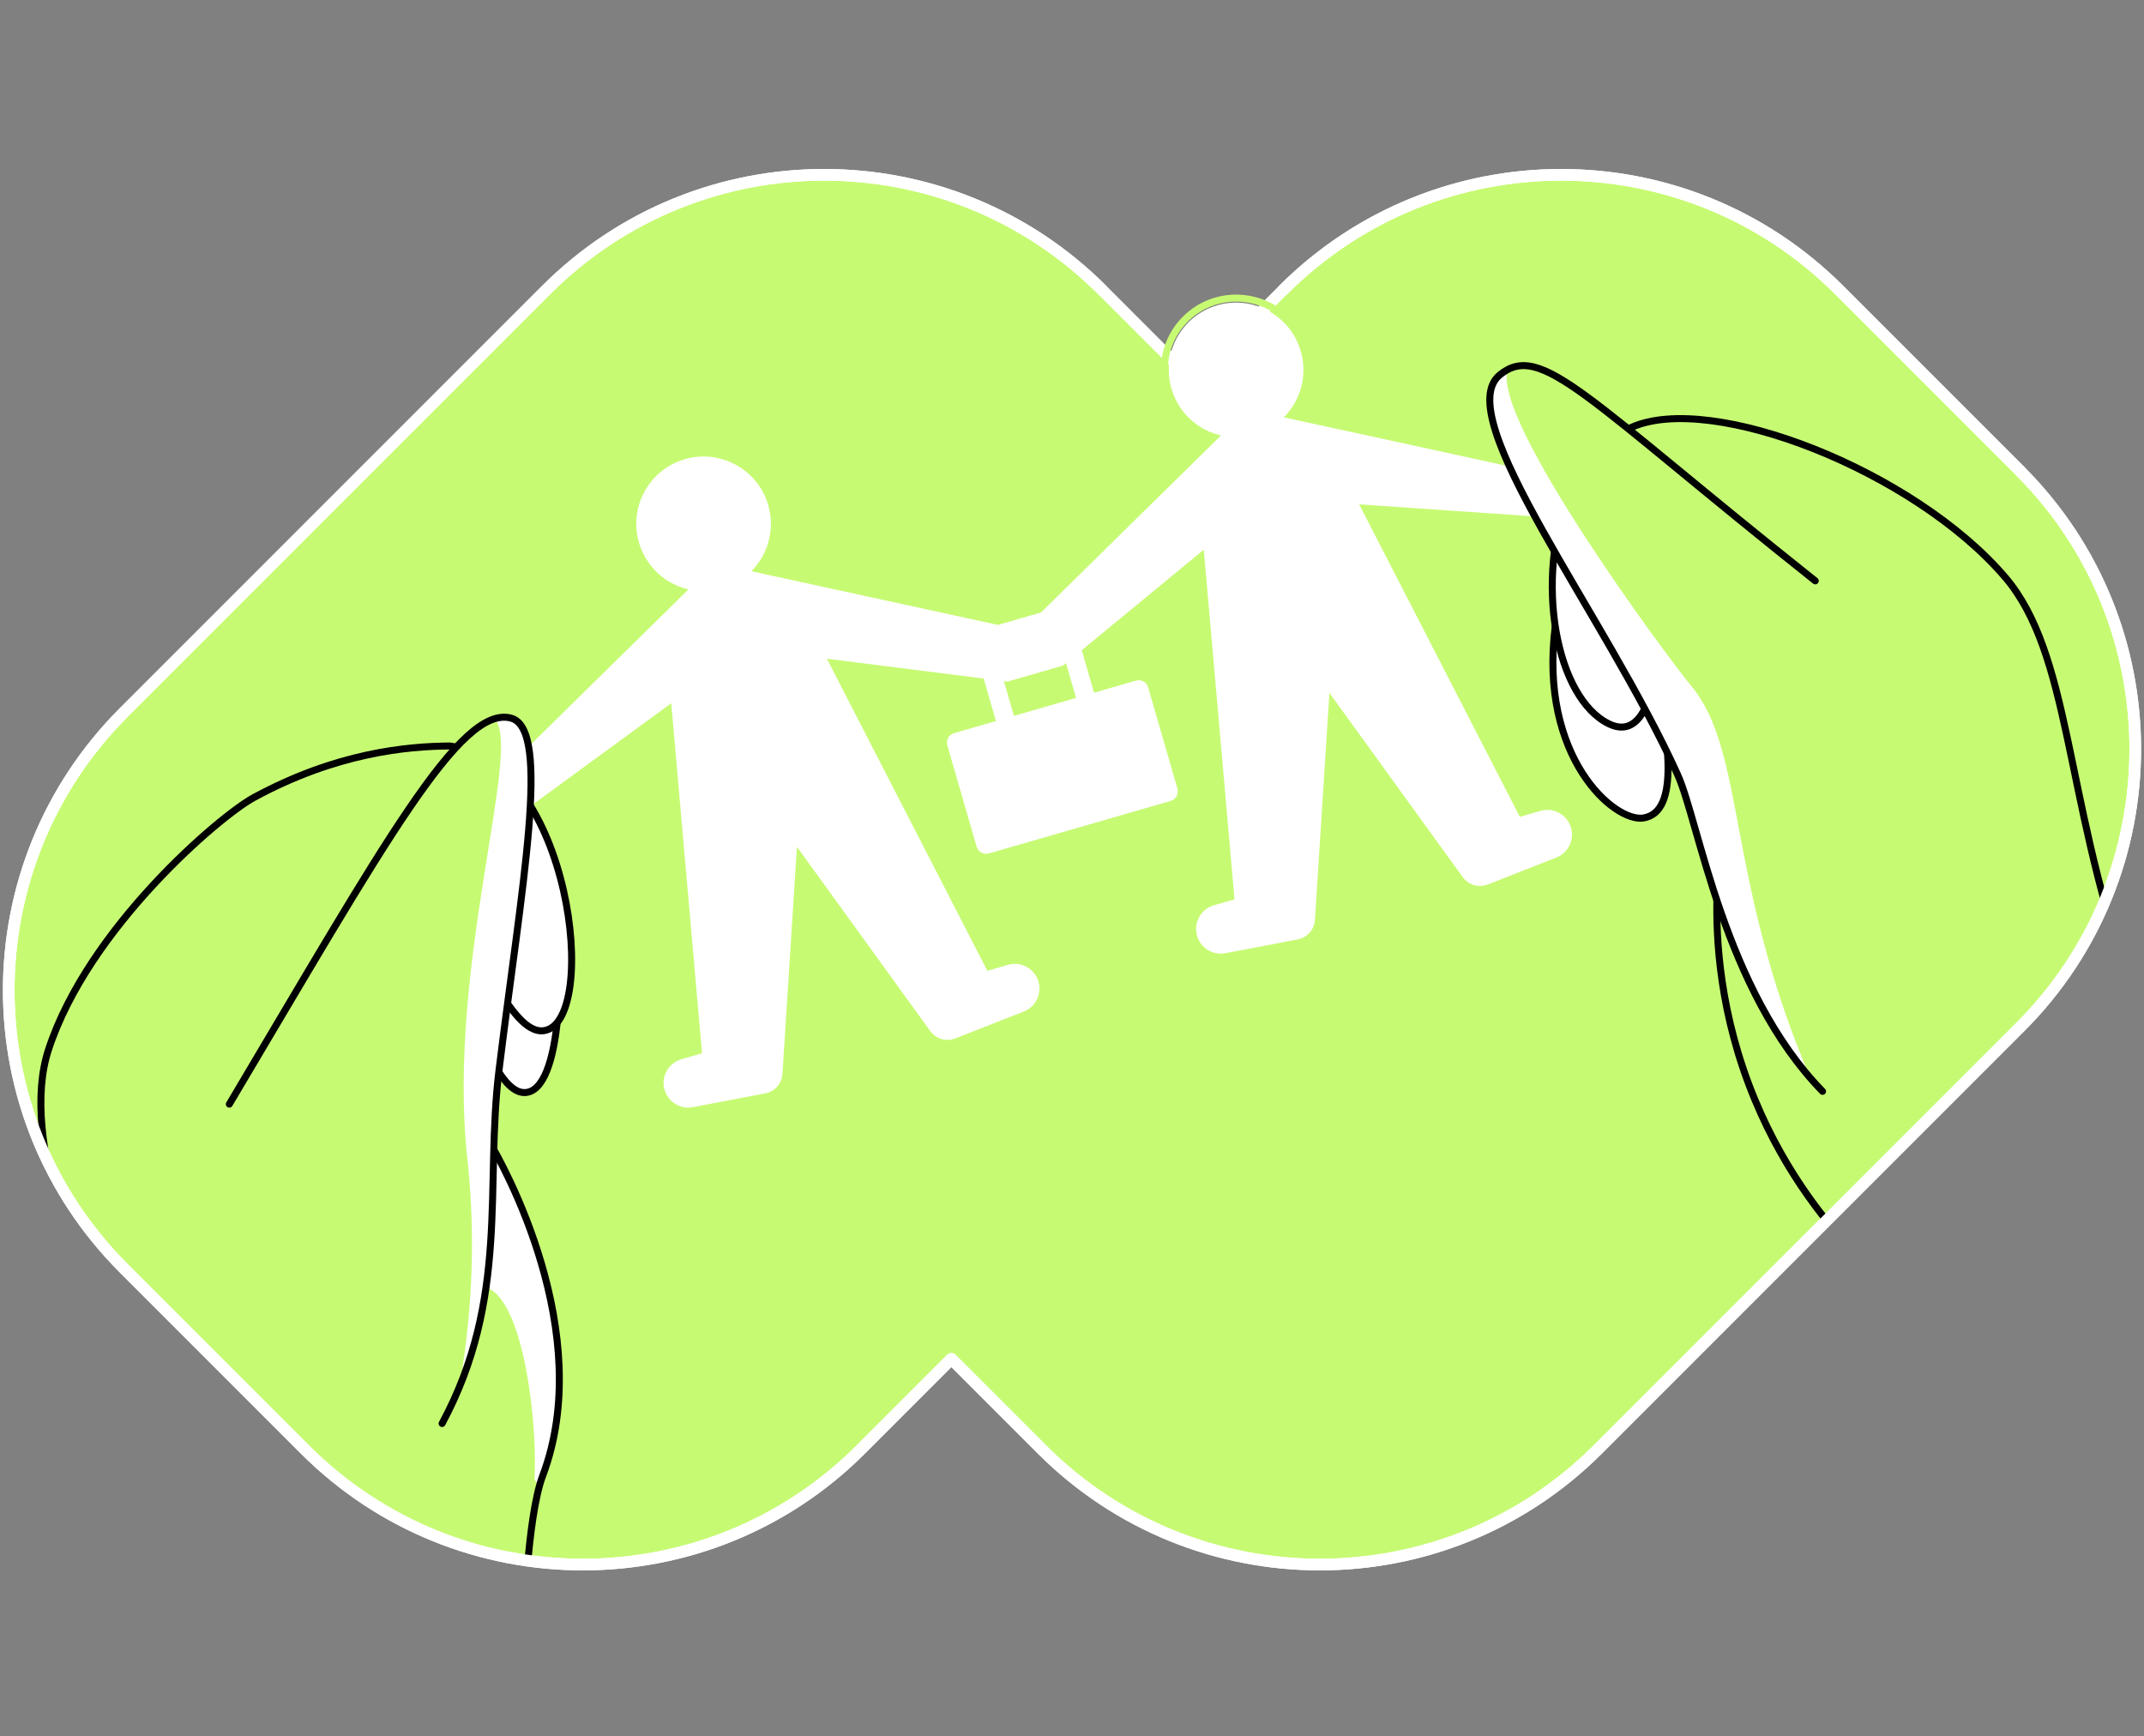 <svg width="368" height="298" viewBox="0 0 368 298" fill="none" xmlns="http://www.w3.org/2000/svg">
<rect x="0" y="0" width="368" height="298" fill="#808080" stroke="none"/>
<path d="M346.747 80.841L315.663 49.758C289.32 23.414 246.601 23.414 220.254 49.758L204.714 65.301L189.174 49.758C162.821 23.414 120.106 23.414 93.759 49.758L21.26 122.253C-5.087 148.6 -5.087 191.318 21.26 217.668L52.34 248.752C78.687 275.095 121.409 275.095 147.756 248.752L163.296 233.208L178.836 248.752C205.179 275.095 247.898 275.095 274.248 248.752L346.74 176.26C373.087 149.91 373.087 107.195 346.74 80.845" fill="#C7FA73"/>
<path d="M346.747 80.841L315.663 49.758C289.32 23.414 246.601 23.414 220.254 49.758L204.714 65.301L189.174 49.758C162.821 23.414 120.106 23.414 93.759 49.758L21.26 122.253C-5.087 148.6 -5.087 191.318 21.26 217.668L52.34 248.752C78.687 275.095 121.409 275.095 147.756 248.752L163.296 233.208L178.836 248.752C205.179 275.095 247.898 275.095 274.248 248.752L346.74 176.26C373.087 149.91 373.087 107.195 346.74 80.845" stroke="white" stroke-width="2" stroke-linecap="round" stroke-linejoin="round"/>
<mask id="mask0_8637_3292" style="mask-type:luminance" maskUnits="userSpaceOnUse" x="1" y="30" width="366" height="239">
<path d="M346.747 80.841L315.663 49.758C290.106 24.201 249.139 23.438 222.659 47.47C221.845 48.208 221.041 48.971 220.254 49.758L201.089 42.699L189.171 49.758C162.817 23.414 120.102 23.414 93.755 49.758L21.26 122.253C-5.087 148.6 -5.087 191.318 21.26 217.668L52.34 248.752C78.687 275.095 121.409 275.095 147.756 248.752L163.296 233.208L178.836 248.752C205.179 275.095 247.898 275.095 274.248 248.752L346.74 176.26C373.087 149.91 373.087 107.195 346.74 80.845" fill="white"/>
</mask>
<g mask="url(#mask0_8637_3292)">
<path d="M266.95 107.458C264.07 129.917 277.148 141.271 282.138 140.375C288.318 139.267 286.707 127.222 283.219 111.374C280.578 106.196 282.401 106.251 279.761 101.073C275.49 103.2 271.221 105.328 266.95 107.458Z" fill="white" stroke="black" stroke-width="1.2" stroke-linecap="round" stroke-linejoin="round"/>
<path d="M76.615 158.005C77.23 160.316 83.229 187.515 90.007 187.508C96.724 187.498 96.683 164.222 95.257 157.102C92.179 153.583 89.104 150.064 86.026 146.541L76.615 158.005Z" fill="white" stroke="black" stroke-width="1.2" stroke-linecap="round" stroke-linejoin="round"/>
<path d="M89.891 279.825L86.208 260.855C88.581 258.547 90.37 256.17 91.734 253.858C105.051 231.256 86.444 199.953 83.814 195.661C78.749 180.621 74.183 163.822 77.921 161.777C81.974 159.557 87.312 177.799 93.389 176.879C103.068 175.412 97.993 130.471 77.176 128.026C69.912 128.081 57.781 129.161 43.558 136.883C37.724 140.05 15.118 159.26 8.306 180.197C-1.64 210.767 49.221 283.474 50.846 285.171C71.841 296.159 68.893 268.841 89.888 279.829L89.891 279.825Z" fill="#C7FA73"/>
<path d="M92.569 255.109C103.4 229.152 86.44 199.953 83.814 195.661C78.749 180.62 74.183 163.822 77.921 161.777C81.974 159.557 87.312 177.799 93.389 176.879C101.324 175.675 99.34 145.248 86.892 132.981C82.781 141.968 78.67 150.953 74.559 159.94C67.316 202.409 71.201 227.401 79.337 221.762C89.245 214.895 92.377 243.536 91.731 253.861" fill="white"/>
<path d="M89.891 279.825C89.891 279.825 90.411 260.53 93.143 253.287C102.408 228.742 86.44 199.953 83.814 195.661C78.749 180.621 74.183 163.822 77.921 161.777C81.974 159.557 87.312 177.799 93.389 176.879C103.068 175.412 97.993 130.471 77.176 128.026C69.912 128.081 57.781 129.161 43.558 136.883C37.724 140.05 15.118 159.26 8.306 180.197C-1.64 210.767 49.221 283.474 50.846 285.171C71.841 296.159 68.893 268.841 89.888 279.829L89.891 279.825Z" stroke="black" stroke-width="1.2" stroke-linecap="round" stroke-linejoin="round"/>
<path d="M187.782 118.884L185.433 110.755C185.159 109.807 184.168 109.26 183.22 109.534L169.818 113.405C168.87 113.679 168.323 114.671 168.597 115.618L170.946 123.747L163.754 125.826C162.858 126.086 162.342 127.02 162.602 127.916L167.632 145.32C167.892 146.216 168.826 146.732 169.722 146.472L200.946 137.451C201.842 137.191 202.358 136.257 202.098 135.361L197.068 117.957C196.808 117.061 195.874 116.545 194.978 116.805L187.786 118.884H187.782ZM172.215 116.572L182.882 113.491L184.698 119.776L174.031 122.858L172.215 116.572Z" fill="white"/>
<path d="M261.782 81.249L219.109 71.96C222.754 68.971 224.266 63.773 222.173 59.016C220.189 54.509 215.237 51.851 210.381 52.675C203.808 53.79 199.848 60.309 201.647 66.526C202.902 70.866 206.605 73.831 210.819 74.354L179 105.643L171.312 107.866L127.708 98.376C131.354 95.387 132.865 90.189 130.772 85.431C128.789 80.924 123.837 78.267 118.981 79.091C112.407 80.206 108.447 86.724 110.246 92.942C111.501 97.281 115.205 100.246 119.418 100.77L88.28 131.388L90.246 138.197L115.718 119.579L121.139 181.203L117.124 182.362C115.195 182.919 114.083 184.934 114.641 186.862C115.161 188.665 116.97 189.776 118.813 189.424L131.258 187.051C132.609 186.794 133.614 185.655 133.7 184.284L136.296 143.625L160.184 176.63C160.991 177.745 162.448 178.169 163.727 177.666L175.508 173.036C177.256 172.348 178.193 170.447 177.67 168.645C177.112 166.716 175.098 165.604 173.169 166.162L169.161 167.321L140.871 112.305L172.895 116.364L182.194 113.676L207.115 93.157L212.536 154.78L208.527 155.94C206.599 156.497 205.487 158.511 206.045 160.44C206.564 162.243 208.374 163.354 210.217 163.002L222.652 160.632C224.002 160.375 225.008 159.236 225.093 157.865L227.693 117.206L251.577 150.211C252.384 151.326 253.841 151.75 255.12 151.248L266.912 146.614C268.66 145.926 269.597 144.025 269.073 142.222C268.516 140.294 266.502 139.182 264.573 139.74L260.558 140.899L232.268 85.883L263.745 88.044L261.779 81.235L261.782 81.249Z" fill="white"/>
<path d="M261.782 81.249L219.109 71.96C222.754 68.971 224.266 63.773 222.173 59.016C220.189 54.509 215.237 51.851 210.381 52.675C203.808 53.79 199.848 60.309 201.647 66.526C202.902 70.866 206.605 73.831 210.819 74.354L179 105.643L171.312 107.866L127.708 98.376C131.354 95.387 132.865 90.189 130.772 85.431C128.789 80.924 123.837 78.267 118.981 79.091C112.407 80.206 108.447 86.724 110.246 92.942C111.501 97.281 115.205 100.246 119.418 100.77L88.28 131.388L90.246 138.197L115.718 119.579L121.139 181.203L117.124 182.362C115.195 182.919 114.083 184.934 114.641 186.862C115.161 188.665 116.97 189.776 118.813 189.424L131.258 187.051C132.609 186.794 133.614 185.655 133.7 184.284L136.296 143.625L160.184 176.63C160.991 177.745 162.448 178.169 163.727 177.666L175.508 173.036C177.256 172.348 178.193 170.447 177.67 168.645C177.112 166.716 175.098 165.604 173.169 166.162L169.161 167.321L140.871 112.305L172.895 116.364L182.194 113.676L207.115 93.157L212.536 154.78L208.527 155.94C206.599 156.497 205.487 158.511 206.045 160.44C206.564 162.243 208.374 163.354 210.217 163.002L222.652 160.632C224.002 160.375 225.008 159.236 225.093 157.865L227.693 117.206L251.577 150.211C252.384 151.326 253.841 151.75 255.12 151.248L266.912 146.614C268.66 145.926 269.597 144.025 269.073 142.222C268.516 140.294 266.502 139.182 264.573 139.74L260.558 140.899L232.268 85.883L263.745 88.044L261.779 81.235L261.782 81.249Z" stroke="white" stroke-width="1.2" stroke-linecap="round" stroke-linejoin="round"/>
<path d="M39.362 189.492C65.928 144.832 79.012 120.906 87.723 123.245C94.669 125.112 89.525 152.167 85.657 183.617C83.202 203.586 87.5 222.73 75.88 244.306" fill="#C7FA73"/>
<path d="M85.654 183.62C89.522 152.17 94.665 125.112 87.719 123.248C86.827 123.009 85.886 123.06 84.891 123.365C89.785 128.214 76.649 165.929 80.206 198.75C81.177 207.699 81.793 221.147 78.858 238.017C86.71 218.965 83.441 201.626 85.654 183.62Z" fill="white"/>
<path d="M39.362 189.492C65.928 144.832 79.012 120.906 87.723 123.245C94.669 125.112 89.525 152.167 85.657 183.617C83.202 203.586 87.5 222.73 75.88 244.306" stroke="black" stroke-width="1.2" stroke-linecap="round" stroke-linejoin="round"/>
<path d="M224.348 65.605C225.022 61.734 223.852 57.565 220.682 54.528C216.674 50.688 210.374 50.055 205.672 53.006C199.307 57.001 197.991 65.492 202.543 71.193" stroke="#C7FA73" stroke-width="1.2" stroke-linecap="round" stroke-linejoin="round"/>
<path d="M364.831 166.386C354.462 136.678 355.355 112.174 344.189 99.09C328.587 80.807 293.704 67.161 280 73.358C274.45 75.868 269.525 75.095 269.614 83.484C263.116 99.924 267.22 119.848 276.112 124.205C286.142 129.12 284.669 101.076 287.363 101.234C291.502 101.477 294.292 127.612 293.854 131.606C293.796 136.907 294.942 144.496 294.703 153.661C294.508 161.116 295.14 174.112 301.207 188.725C306.635 201.796 314.165 210.746 319.196 215.869C331.391 208.988 343.583 202.107 355.779 195.227L364.828 166.383L364.831 166.386Z" fill="#C7FA73"/>
<path d="M286.481 102.516L269.696 81.631C269.641 82.195 269.611 82.807 269.617 83.484C263.12 99.924 267.224 119.848 276.115 124.205C284.816 128.47 284.86 107.933 286.481 102.52V102.516Z" fill="white"/>
<path d="M290.906 108.026C291.282 109.503 291.631 111.135 291.946 112.838C292.575 111.436 292.958 110.581 292.958 110.581L290.906 108.026Z" fill="white"/>
<path d="M364.831 166.386C354.462 136.678 355.355 112.174 344.189 99.09C328.587 80.807 293.704 67.161 280 73.358C274.45 75.868 269.525 75.095 269.614 83.484C263.116 99.924 267.22 119.848 276.112 124.205C286.142 129.12 284.669 101.076 287.363 101.234C291.502 101.477 294.292 127.612 293.854 131.606C293.796 136.907 294.942 144.496 294.703 153.661C294.508 161.116 295.14 174.112 301.207 188.725C306.635 201.796 314.165 210.746 319.196 215.869C331.391 208.988 343.583 202.107 355.779 195.227L364.828 166.383L364.831 166.386Z" stroke="black" stroke-width="1.2" stroke-linecap="round" stroke-linejoin="round"/>
<path d="M311.573 99.688C272.127 68.338 264.525 58.495 257.415 64.35C248.728 71.504 275.476 105.392 287.944 132.933C291.648 141.113 295.889 169.943 312.828 187.299" fill="#C7FA73"/>
<path d="M310.724 185.002C296.101 150.7 299.747 129.025 290.243 117.671C286.368 113.04 255.712 71.67 258.824 63.407C258.345 63.654 257.88 63.968 257.415 64.351C248.728 71.506 275.476 105.393 287.944 132.934C291.488 140.762 295.537 167.502 310.728 184.999L310.724 185.002Z" fill="white"/>
<path d="M311.573 99.688C272.127 68.338 264.525 58.495 257.415 64.35C248.728 71.504 275.476 105.392 287.944 132.933C291.648 141.113 295.889 169.943 312.828 187.299" stroke="black" stroke-width="1.2" stroke-linecap="round" stroke-linejoin="round"/>
</g>
<path d="M189.167 49.758C162.814 23.414 120.099 23.414 93.752 49.758L21.26 122.253C-5.087 148.6 -5.087 191.318 21.26 217.668L52.34 248.752C78.687 275.095 121.409 275.095 147.756 248.752L163.296 233.208L178.836 248.752C205.179 275.095 247.898 275.095 274.248 248.752L346.74 176.26C373.087 149.91 373.087 107.195 346.74 80.845" stroke="white" stroke-width="2" stroke-linecap="round" stroke-linejoin="round"/>
<path d="M346.747 80.841L315.663 49.758C289.319 23.414 246.601 23.414 220.254 49.758" stroke="white" stroke-width="2" stroke-linecap="round" stroke-linejoin="round"/>
</svg>
